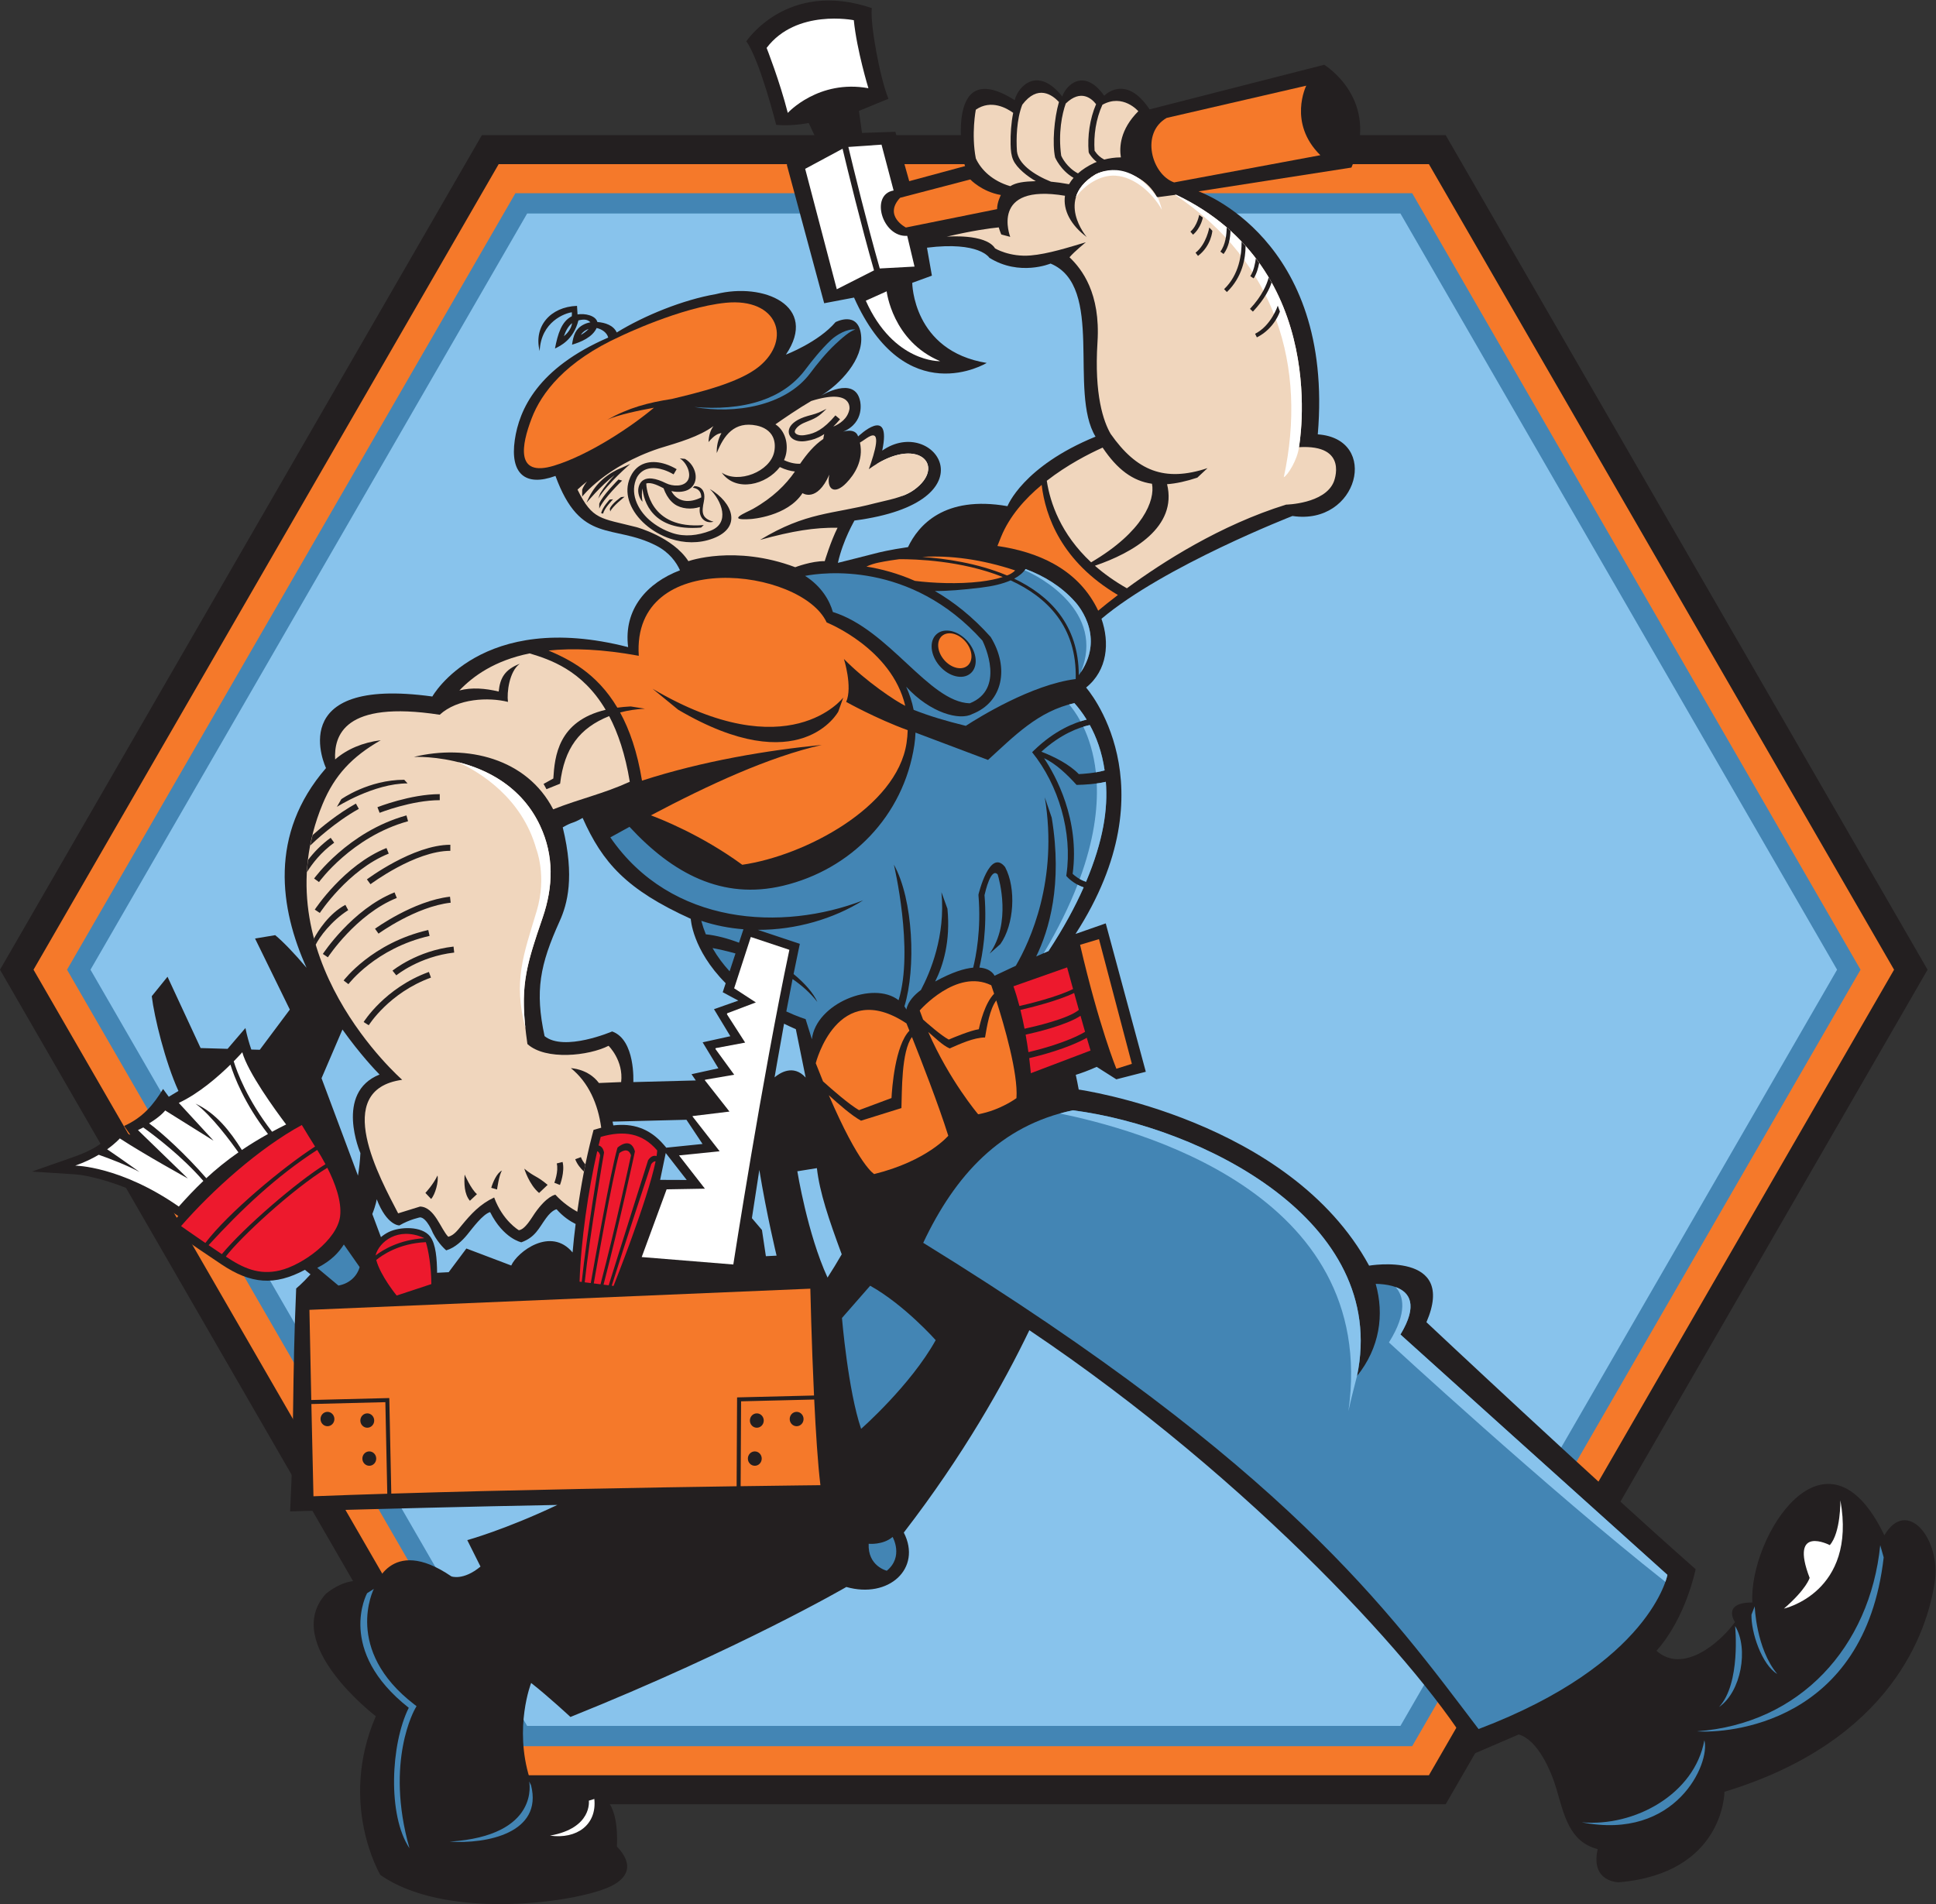 <?xml version="1.0" encoding="UTF-8" standalone="no"?>
<svg
   xmlns:dc="http://purl.org/dc/elements/1.1/"
   xmlns:cc="http://creativecommons.org/ns#"
   xmlns:rdf="http://www.w3.org/1999/02/22-rdf-syntax-ns#"
   xmlns:svg="http://www.w3.org/2000/svg"
   xmlns="http://www.w3.org/2000/svg"
   viewBox="0 0 640.133 629.667"
   height="629.667"
   width="640.133"
   xml:space="preserve"
   id="svg2"
   version="1.1"><rect x="0" y="0" width="640.133" height="629.667" fill="#333333" stroke="none"/><defs
     id="defs6" /><g
     transform="matrix(1.333,0,0,-1.333,0,629.667)"
     id="g10"><g
       transform="scale(0.1)"
       id="g12"><path
         id="path14"
         style="fill:#231f20;fill-opacity:1;fill-rule:evenodd;stroke:none"
         d="M 4781.31,2318.04 3585.98,247.668 H 1195.33 L 0,2318.04 1195.33,4388.41 H 3585.98 L 4781.31,2318.04 v 0" /><path
         id="path16"
         style="fill:#f5792a;fill-opacity:1;fill-rule:evenodd;stroke:none"
         d="M 4698.18,2318.04 4121.3,1318.86 3544.41,319.66 H 1236.9 l -576.884,999.2 -576.875,999.18 576.875,999.18 576.884,999.19 h 1153.76 1153.75 l 576.89,-999.19 576.88,-999.18 v 0" /><path
         id="path18"
         style="fill:#4385b4;fill-opacity:1;fill-rule:evenodd;stroke:none"
         d="M 4615.04,2318.04 3502.85,4244.41 H 1278.47 L 166.273,2318.04 1278.47,391.672 H 3502.85 L 4615.04,2318.04 v 0" /><path
         id="path20"
         style="fill:#88c3ec;fill-opacity:1;fill-rule:evenodd;stroke:none"
         d="M 4556.84,2318.04 3473.75,4194.01 H 1307.56 L 224.473,2318.04 1307.56,442.063 H 3473.75 L 4556.84,2318.04 v 0" /><path
         id="path22"
         style="fill:#231f20;fill-opacity:1;fill-rule:evenodd;stroke:none"
         d="m 808.66,2818.29 c 0,0 -109.367,228.75 263.75,177.5 0,0 120.64,216.25 485.64,122.5 -11.76,94.27 46.99,159.58 128.66,190.61 -9.06,19.94 -26.3,44.4 -58.92,61.19 -107.18,55.12 -187.47,1.89 -249.98,172.88 -75.31,-27.64 -112.91,6.22 -100.91,89.16 10.93,75.49 56.69,178.3 231.76,254.1 -2.98,11.95 -15.01,20.63 -28.7,23.79 -10.57,-23.14 -39.19,-35.01 -61.07,-41.45 3.41,22.74 8.25,39.25 28.34,49.75 5.38,2.82 11.23,4.72 17.24,5.78 -5.38,5.26 -12.08,9.26 -29.67,4.73 -12.63,-48.63 -44.94,-63.15 -58.23,-69.79 6.91,35.98 16.24,67.26 41.65,80 0.37,3.25 0.53,6.57 0.3,9.94 -16.37,-1.99 -76.8,-22.85 -79.89,-96.24 -15.44,60.94 26.25,109.76 92.62,112.15 l 1.31,-21.23 c 17.85,2.92 44.71,-2.26 49.17,-18.79 19.56,-1.57 39.72,-8.08 48.09,-25.96 68.63,42.22 164.97,81.19 245.9,95.08 117.95,30.15 255.63,-28.81 173.66,-150.08 0,0 80.94,30.94 123.13,80.63 0,0 56.38,29.88 63.33,-32.33 6.7,-60.05 -52.69,-121.82 -99.88,-150.48 0,0 84.38,51.56 97.51,-13.13 0,0 13.12,-52.49 -42.19,-75.94 0,0 30.23,10.55 37.27,-11.72 0,0 84.14,81.1 59.76,-35.15 128.98,90.12 278.65,-128.11 -68.9,-173.44 0.55,0 -27.82,-46.29 -41.06,-105 21.94,5.74 51.63,12.68 100.03,25.31 0,0 28.96,7.35 73.88,13.75 25.39,53.59 89.6,129.02 246.76,101.58 0,0 37.5,98.44 218.43,172.5 -67.5,110.63 23.45,373.12 -111.55,429.37 0,0 -76.88,-32.5 -151.88,14.37 0,0 -24.68,41.25 -154.68,25 l 12.19,-69.37 -48.75,-17.81 c 0,0 0.94,-168.75 184.69,-198.75 0,0 -201.57,-122.81 -329.07,162.19 l -74.05,-14.06 -92.82,344.06 78.74,51.56 -24.36,51.58 c 0,0 -40.32,-8.45 -80.63,-4.69 0,0 -40.32,160.31 -74.07,207.19 0,0 101.25,153.75 311.25,82.5 -4.5,-39.5 20,-172.5 41.26,-225 l -73.13,-30 7.51,-54.69 82.81,2.81 34.38,-122.5 138.74,37.5 c -3.75,-1.25 -59.06,279.07 122.82,163.44 8.75,34.69 56.86,85.94 118.11,9.06 8.44,27.2 53.44,73.13 104.06,1.88 0,0 52.51,56.25 112.51,-33.75 L 3284.66,4563 c 0,0 142.51,-86.25 67.5,-255 l -379.22,-59.06 c 0,0 337.04,-116.25 295.79,-602.82 154.75,-10.92 100.62,-227.12 -62.81,-202.5 0,0 -317.85,-123.62 -473.76,-254.99 20.57,-59.16 15.23,-127.59 -38.14,-170.65 0,0 213.75,-240 -26.25,-611.25 l 75,26.24 99.38,-368.11 -73.13,-18.75 -48.72,30.91 c -22.73,-10.09 -37.84,-15.43 -51.87,-19.78 2.52,-11.51 4.97,-23.67 7.31,-36.56 0,0 523.05,-73.6 720.27,-436.8 0,0 218.95,37.44 142.22,-140.33 0,0 416.96,-391.84 667.72,-612.659 0,0 -23.33,-119.786 -97.06,-202.5 64.85,-57.871 155.95,17.808 194.67,71.226 0,0 -33.66,48.637 43.06,48.637 -8.76,162.851 182.86,467.386 327.53,166.641 56.22,95.645 141.06,-10 124.85,-116.446 -18.46,-121.269 -106.53,-393.867 -521.58,-519.824 0,0 0,-202.109 -261.98,-224.551 0,0 -71.12,0 -52.4,82.324 -71.25,18.301 -83.61,86.25 -102.65,150.372 -13.33,44.863 -46.17,120.605 -93.31,134.062 L 3654.22,372.18 c -118.75,207.07 -544.34,677.54 -1100.93,1051.5 -63.56,-132.14 -163.47,-310.13 -311.44,-501.969 45.63,-89.082 -37.65,-164.981 -142.5,-134.981 0,0 -264.37,-153.75 -684.37,-322.5 0,0 -54.38,50.625 -97.5,84.375 0,0 -43.13,-109.687 -3.75,-236.25 0,0 82.5,13.125 71.25,-56.25 0,0 154.68,98.438 145.31,-113.437 42.15,-43.691 30.6,-80.566 -25.83,-103.125 -98.58,-39.414 -404.73,-76.934 -561.042,32.812 0,0 -105,176.25 -11.25,393.75 0,0 -236.25,180 -123.75,303.75 0,0 71.25,61.875 120,13.125 0,0 37.5,135 191.252,30 0,0 29.06,-11.25 72.19,24.375 l -32.81,65.625 c 0,0 92.34,25.235 223.47,87.247 -216.2,-3.965 -429.969,-9.532 -662.875,-15.997 10.55,208.89 4.515,312.23 15,553.13 0,0 14.863,11.85 35.523,34.96 l -13.879,11.19 c -75.062,-40.04 -133.621,-35.61 -207.172,13.67 -37.679,25.25 -75.816,50.78 -112.629,77.28 l -19.215,13.85 24.954,28.69 c -53.196,36.7 -111.954,66.29 -173.614,85.43 -24.652,7.66 -57.375,16.23 -83.414,18.01 l -106.011,6.86 100.29,35.09 c 47.265,16.55 75.836,32.07 108.543,69.93 11.859,-5.06 21.066,-9.03 35.281,-13.93 l -15.403,21.97 c 47.782,21.8 72.61,53.05 96.614,91.78 l 14.062,-19.3 c 8.539,4.93 16.528,9.71 24.039,14.36 -32.922,72.19 -60.031,183.5 -66.172,235.12 l 39.055,48.25 82.082,-176.91 66.942,-1.95 c 13.363,15.43 27.355,32.29 44.246,51.64 3.89,-19.04 8.777,-36.68 14.574,-53.34 l 21.047,-0.6 74.492,99.72 -86.25,176.26 50,8.36 c 19.164,-15.8 48.367,-45.96 77.738,-80.96 -66.226,146.51 -94.019,331.28 48.293,495.5 z m 79.254,-1011.15 c 2.984,17.81 5.094,36.43 6.102,55.84 0,0 -65.008,150 47.492,195 -9.785,9.79 -48.656,50.7 -92.07,111.68 l -51.872,-120.88 90.348,-241.64 z m 1138.376,18.63 c -16.18,-2.46 -33.03,-5.13 -48.52,-7.79 0,0 24.98,-155.14 74.91,-263.69 12.09,18.77 23.87,37.95 35.19,57.69 -32.07,86.92 -54.79,153.44 -61.58,213.79 z m -566.11,2081.87 c -7.95,-2.66 -14.82,-7.45 -19.44,-14.85 7.14,4.07 14.22,9.34 19.44,14.85 z m -41.11,14.37 c -7.91,-6.15 -14.94,-16.06 -20.3,-32.54 8.61,7.25 18.08,18.21 20.3,32.54 z m 284.36,-2125.63 -52.08,66.89 c -0.14,-1.58 -13.66,-65.91 -13.88,-66.64 l 65.96,-0.25 z m -51.2,80.1 90.41,9.25 -39.91,60.04 -183.28,-4.61 c 0.69,-2.95 1.32,-6.07 1.89,-9.37 47.66,5.78 89.89,-6.88 125.24,-48.11 l 5.69,-6.64 -0.04,-0.56 z m 73.77,166.83 -10.69,15.47 66.64,14.63 -39.06,64.47 68.74,15.14 -40.58,67.07 60.41,21.29 -38.75,20.76 7.33,22.31 c -83.07,83.56 -86.59,159.79 -86.59,159.79 -159.5,72.38 -218.74,139.17 -268.23,250.27 -29.23,-16.39 -21.37,-7.38 -49.34,-23.31 30.14,-123.31 11.29,-190.85 -7.61,-232.64 -49.07,-108.53 -61.68,-172.88 -37.45,-285.33 48.75,-39.37 167.63,11.63 167.63,11.63 58.12,-20.63 52.5,-125.63 52.5,-125.63 l 155.05,4.08 z m 218.83,140.73 c -5.88,-32.15 -11.6,-64.36 -17.2,-96.53 -2.12,-12.17 -4.23,-24.35 -6.33,-36.54 12,10.1 46.11,33.77 77.14,-0.49 l -24.38,120 c -10.15,4.43 -19.86,8.97 -29.23,13.56 z m -61.31,-362.54 c -6.29,-39.93 -12.43,-79.87 -18.44,-119.83 l 24.94,-29.31 9.75,-65.04 26.55,1.34 c 0,0 -24.94,102.97 -42.8,212.84 z m -463.23,-204.91 c 2.03,23.6 4.6,47.17 7.57,70.59 -14.22,7.11 -31.44,18.52 -47.17,36.48 0,0 -10.76,-0.82 -26.22,-22.03 -18.2,-24.94 -26.4,-47.31 -61.28,-59.84 0,0 -44.37,8.75 -77.5,75 -18.43,-5.55 -43.39,-39.69 -56.37,-55.65 -12.11,-14.9 -30.46,-32.85 -52.38,-39.35 0,0 -18.75,15 -33.12,43.12 0,0 -15.01,38.13 -31.88,38.75 0,0 -25.63,-5 -51.252,-20 0,0 -30.629,-1.25 -56.239,65 0,0 -1.461,-12.67 -10.929,-36.75 l 21.418,-57.29 c 5.914,4.98 12.402,9.24 19.179,12.58 27.172,13.4 82.093,15.8 102.783,-11 14.48,-18.73 16.97,-56.27 17.35,-90.04 l 28.73,1.47 43.9,58.77 111.26,-42.19 c 15.17,34.02 98.11,97.34 152.15,32.38 v 0" /><path
         id="path24"
         style="fill:#4385b4;fill-opacity:1;fill-rule:evenodd;stroke:none"
         d="m 2135.98,1179.04 c 0,0 122.5,107.5 185,220 0,0 -77.5,87.5 -162.5,135 l -70,-80 c 0,0 15,-180 47.5,-275 z m -574.49,1493.45 c 106.96,-115.67 229.93,-182.03 380.73,-146.18 168.39,40.03 299.17,172.99 325.8,349.05 1.6,10.53 2.5,20.83 2.83,30.91 l 179.91,-67.85 c 65.66,59.75 124.25,120.97 214.25,140.96 9.38,-10.47 20.03,-24.05 30.4,-40.88 -30.32,-7.44 -79.28,-26.62 -130.39,-76.15 l -4.89,-4.75 c 65.98,-81.72 100.25,-199.44 85.19,-303.31 l -0.5,-3.49 2.39,-2.6 c 0.05,-0.06 15.21,-17.12 40.75,-25.88 -21.43,-48.59 -49.96,-101.21 -87.23,-158.04 0,0 -10.72,-4.55 -30.53,-13.41 31.79,64.67 65.99,178.54 38.56,344.29 l -17.2,50.54 c 33.95,-205.08 -36.74,-357.52 -71.83,-417.84 -15.63,-7.24 -33.27,-15.53 -52.75,-24.82 0,0 -7.47,18.08 -37.64,20.29 7.12,29.88 19.52,96.71 12.75,179.78 1.95,8.85 16.06,69.6 32.64,51.17 4.07,-13.38 34.15,-120.19 -20.04,-196.39 l 26.73,23.67 c 34.22,48.14 39.6,138.6 11.71,191.08 -38.05,48.19 -65.86,-67.26 -65.92,-67.56 l -0.15,-2.14 c 7.13,-85.52 -6.47,-153.12 -13.15,-179.84 -21.88,-1.99 -52.29,-11.19 -94.27,-34.34 19.81,39.42 38.35,99.65 30.47,180.5 l -14.88,41.09 c 10.59,-108.57 -28.18,-199.81 -50.89,-242.65 -15.1,-11.15 -32.13,-27.84 -36.11,-48.41 -1.48,2.79 -3.1,5.41 -4.85,7.91 28.84,93.69 22.32,264.41 -26.13,351.53 0.14,-0.61 50.23,-211.77 11.66,-336.34 -63.14,49.2 -204.98,-8.35 -215.05,-96.85 l -15.63,49.98 c 0,0 -19.42,5.78 -47.79,18.89 5.01,26.83 10.16,53.66 15.48,80.45 23,-15.82 44.21,-34.57 61.48,-56.79 -10.04,22.37 -31.31,46.47 -58.98,69.26 3.72,18.5 7.52,36.96 11.42,55.4 l 4.14,19.49 -104.06,34.69 c 94.79,-0.25 188.05,27.45 261.06,73.18 -200.25,-77.14 -476.14,-63.19 -627.06,156.22 15.74,8.74 31.61,17.48 47.57,26.18 z m 704.8,290.22 c -3.99,20.24 -10.37,39.34 -18.51,57.33 59.92,-65.36 132.81,-84.74 164.08,-67.63 76.52,29.76 92.12,115.59 45.37,191.17 -45.11,50.55 -92.22,87.33 -138.27,113.96 29.74,-0.38 67.8,2.7 115.06,8.43 27.28,3.3 52.61,8.99 72.83,17.91 89.87,-41.26 164.99,-114.63 161.41,-244.79 -108.91,-13.66 -239.92,-94.89 -272.59,-116.08 -50.79,12.52 -88.81,23.84 -129.38,39.7 z m 249.34,325.43 c 12.12,6.45 21.86,14.36 28.35,23.91 45.71,-17.17 88.13,-42.79 121.74,-80.26 0,0 82.75,-84.69 10.17,-183.13 -0.1,125.54 -72.79,197.88 -160.26,239.48 z m -449.75,-82.69 c -7.58,27.27 -27.55,63.39 -68.91,89.59 42.19,8.18 261.67,38.49 440,-160.66 5.3,-10.79 56.69,-120.61 -31.52,-155.45 -101.53,3.21 -199.32,182.89 -339.57,226.52 z m 257.71,-54.61 c 19.37,16.64 53.87,8.28 77.03,-18.69 23.17,-26.97 26.26,-62.33 6.88,-78.97 -19.38,-16.64 -53.87,-8.28 -77.04,18.69 -23.16,26.96 -26.25,62.32 -6.87,78.97 z m -490.48,-765.82 c -28.21,10.69 -56.41,18.12 -82.34,20.84 -4.33,10.66 -8.1,21.8 -11.21,33.42 34.08,-11.36 69.23,-18.16 104.5,-20.93 l -10.95,-33.33 z m -23.32,-70.95 c -15.69,17.05 -30.19,36.22 -42.42,57.65 14.6,-2.72 34.42,-6.98 56.97,-13.36 l -14.55,-44.29 z m 893.42,611 c 15.95,-29.12 30.22,-66.43 36.76,-112.55 -24.72,-7.03 -54.38,-8.81 -64.09,-9.2 -23.35,24.26 -60.4,42.97 -92.75,55.51 48.76,44.55 93.93,60.52 120.08,66.24 z m -113.55,-82.24 c 30.4,-14.24 58.52,-41.8 80.78,-66.35 21.11,0.38 49.33,2.29 72.54,7.66 5.39,-67.19 -6.08,-145.57 -49.09,-248.03 -16.85,5.46 -28.51,15.25 -33.25,19.77 18.21,135.15 -42.75,244.66 -70.98,286.95 z M 2290.02,1640.5 c 78.75,166.88 191.25,291.25 371.25,328.75 315.99,-40.98 786.07,-271.99 704.67,-659.43 56.59,70.29 68,152.59 46.42,228.92 54.09,-1.27 124.81,-20.64 61.42,-125.74 0,0 517.19,-466.23 662.19,-596.23 0,0 -39.69,-220 -468.44,-382.5 -222.5,292.5 -473.74,648.75 -1377.51,1206.23 z M 2154.71,893.898 c 0,0 34.99,-3.75 59.37,16.875 0,0 28.13,-48.769 -14.37,-83.769 0,0 -47.5,11.25 -45,66.894 v 0" /><path
         id="path26"
         style="fill:#f5792a;fill-opacity:1;fill-rule:evenodd;stroke:none"
         d="m 2583.86,3520.78 c -41.64,-34.6 -79.67,-77.52 -100.61,-128.64 l -9.16,-22.92 c 98.51,-14.29 195.85,-55.26 245.96,-152.4 1.39,-2.68 2.72,-5.4 3.98,-8.15 11.2,9.37 27.78,22.85 48.91,38.96 -140.11,82.88 -179.84,195.69 -189.08,273.15 v 0" /><path
         id="path28"
         style="fill:#ffffff;fill-opacity:1;fill-rule:evenodd;stroke:none"
         d="m 2235.36,3492.34 c 11.34,4.1 22.15,9.21 31.67,16.04 79.17,56.86 15.69,130.43 -93.48,63.64 20.02,8.13 59.28,21.88 87.9,18.06 53.76,-7.16 27.98,-67.08 -26.09,-97.74 v 0" /><path
         id="path30"
         style="fill:#f5792a;fill-opacity:1;fill-rule:evenodd;stroke:none"
         d="m 1592.46,2787.05 c -11.59,71.36 -30.94,126.3 -54.35,169.13 19.49,5.23 40.19,8.32 61.66,9.39 l -35.4,5.57 c -11.74,-0.58 -22.74,-1.61 -33.07,-3.01 -52.16,87.66 -121.57,120.57 -170.65,141.74 59.84,6.2 133.23,3.56 223.81,-13.08 -17.88,269.74 403.93,217.75 466.06,82.71 0.61,-0.27 161.2,-64.06 194.93,-206.84 -23.51,11.32 -97.07,60.14 -152.13,116.25 0,0 21.88,-69.05 5.63,-106.55 0,0 74.39,-41.64 152.57,-70.06 -0.29,-10.44 -1.21,-21.19 -2.91,-32.3 -24.43,-159.57 -253.31,-279.42 -407.45,-301.63 -102.03,74.63 -205.09,114.63 -226.67,122.58 144.11,76.24 292.97,144.87 423.84,174.7 -133.76,-13.17 -294.05,-39.46 -445.87,-88.6 z m 695.07,554.99 c 68.48,4.53 148.08,-6 230.43,-33.4 -4.78,-5.65 -14.89,-11.1 -20.16,-12.52 -73.53,30.97 -154.44,42.08 -210.27,45.92 z m -138.41,-23.88 c 9.34,4.3 19.44,7.7 30.34,9.87 0,0 19.5,4.31 51.19,8.43 37.59,0.22 153.53,-2.8 256.66,-44.19 -16.07,-5.3 -34.93,-8.98 -55.04,-11.42 -55.7,-6.75 -120.13,-3.62 -162.87,1.81 -42.94,18.88 -83.93,29.66 -120.28,35.5 z m -69.8,-359.89 c -0.32,-0.51 -93.87,-173.32 -396.96,4.64 l -63.64,52.02 c 338.16,-198.91 472.74,-22.06 473.04,-21.62 l -12.44,-35.04 v 0" /><path
         id="path32"
         style="fill:#88c3ec;fill-opacity:1;fill-rule:evenodd;stroke:none"
         d="m 2651.81,2976.09 c 4.32,1.2 8.73,2.29 13.2,3.29 9.38,-10.47 20.03,-24.05 30.4,-40.88 -4.62,-1.13 -9.68,-2.54 -15.1,-4.29 -11.21,20.66 -22.03,34.49 -28.5,41.88 z m -110.16,332.78 c 36.08,-14.69 201.53,-102.39 139.19,-253.11 63.65,95.38 -15.12,176.03 -15.12,176.03 -33.61,37.47 -76.03,63.09 -121.74,80.26 -0.74,-1.07 -1.52,-2.13 -2.33,-3.18 z m 131.22,-779.94 c 4.51,-2.42 9.55,-4.71 15.09,-6.61 -21.43,-48.59 -49.96,-101.21 -87.23,-158.04 0,0 -4.07,-1.73 -11.82,-5.13 36.55,61.48 63.91,118 83.96,169.78 z m 14.26,391.88 c 13.27,-27.8 25.9,-65.29 31.17,-113.1 7.25,1.24 14.66,2.81 21.67,4.81 -6.54,46.12 -20.81,83.43 -36.76,112.55 -4.75,-1.04 -10.15,-2.43 -16.08,-4.26 z m 33.29,-140.71 c 2.84,-63.1 -7.17,-141.76 -42.24,-237.07 4.55,-2.57 9.81,-5.01 15.71,-6.92 43.01,102.46 54.48,180.84 49.09,248.03 -7.16,-1.66 -14.8,-2.98 -22.56,-4.04 v 0" /><path
         id="path34"
         style="fill:#f0d6bd;fill-opacity:1;fill-rule:evenodd;stroke:none"
         d="m 997.578,2044.91 c -0.043,0.39 -353.379,307.02 -197.527,683.65 29.683,71.74 73.035,117.92 144.387,158.78 -44.946,-5.66 -83.692,-22.18 -113.184,-47.69 -2.754,58.12 20.801,147.61 259.456,110.89 44.32,40.78 121.3,43.92 169.29,31.87 -3.18,23.04 3.12,75.69 29.29,94.64 -36.52,-14.3 -48.88,-34.44 -52.32,-68.93 -33.31,7.91 -66.58,10.73 -97.5,2.66 34.17,35.55 86.75,74.08 174.27,91.97 48.66,-14.88 129.72,-40.3 188.56,-139.96 -118.32,-28.12 -126.37,-116.08 -129.8,-170.47 l -24.2,-13.34 7.21,-13.12 33.79,13.65 c 10.57,88.14 48,138.03 121.71,167.66 21.83,-41.48 39.93,-94.53 51.13,-162.87 -66.15,-30.18 -121.01,-41.22 -189.99,-68.37 -65.52,126.86 -214.49,161.85 -345.71,129.97 0.83,0.04 228.11,11.52 313.33,-170.8 34.81,-74.48 32.53,-151.3 6.28,-227.85 -43.53,-126.96 -57.79,-174.64 -37.82,-313.61 45.44,-41.26 152.79,-29.19 201.24,-4.37 0,0 37.51,-36.25 31.26,-90 l -55.09,-2.32 c -26.85,35.76 -69.51,36.77 -69.51,36.77 43.71,-34.98 67.33,-89.18 75.17,-147.73 -2.38,-0.61 -4.78,-1.27 -7.18,-1.95 l -11.82,-3.4 -3.12,-11.9 c -16.3,-62.22 -28.24,-127.24 -37.25,-191.17 -14.92,8.32 -36.01,22.25 -54.33,42.31 0,0 -20.62,-2.41 -50.94,-45.84 -8.64,-12.39 -23.93,-40.32 -39.68,-42.29 0,0 -40,23.13 -61.25,81.25 -35.32,-16.7 -57.24,-40.74 -80.77,-69.37 -10.43,-12.68 -19.02,-24.34 -32.99,-28.13 -18.74,18.75 -33.74,73.75 -69.99,75 l -54.382,-16.87 c -44.051,85.17 -167.465,306.64 9.98,331.28 z m 434.912,1464.18 c 37.26,-76.11 57.19,-70.4 146.3,-93.17 0,0 90.02,-24.37 128.77,-84.37 0,0 115,41.24 265,-15.01 0,0 40.63,15.62 73.13,15 0,0 14.91,49.44 31.89,82.92 -56.99,0.77 -111.28,-7.76 -192.29,-30.17 114.92,69.73 179.36,63.31 284.73,90.84 31.16,8.14 69.46,13.47 97.01,33.25 83.54,60 8.25,138.64 -111.96,51.29 15.57,43.67 32.09,99.08 -0.6,79.99 -7.27,-4.25 -13.73,-9.5 -21.43,-13.95 9.79,-44.76 -14.25,-79.99 -33.65,-100.11 -29.77,-30.87 -49.92,-15.65 -42.28,20.63 -30.94,-70.31 -66.56,-45.93 -66.56,-45.93 -37.5,-58.13 -127.51,-64.21 -127.51,-64.21 -66.08,-4.6 -11.8,15.88 4.73,25.2 49.16,27.71 81.53,59.99 104.02,92.67 -10.46,1.14 -23.27,4.2 -37.39,11.07 -33.54,-43.99 -108.35,-63.6 -144.17,-13.82 41.34,-28.29 120.2,2.27 130.2,51.59 2.82,13.84 1.49,26.63 -3.24,36.79 -7.1,15.26 -22.58,24.72 -40.28,28.36 -55.26,11.36 -81.4,-23.89 -98.98,-68.22 -0.69,17.03 3.16,34.58 11.61,49.47 -8.15,-0.91 -17.56,-4.79 -32,-22.18 0.62,16.25 4.45,29.21 12.18,39.53 -36.09,-26.16 -83.83,-39.8 -135.33,-55.43 -132.08,-44.1 -190.24,-119.39 -190.37,-119.53 l 0.12,16.99 c 0.06,0.07 1.97,8.31 12.07,20.7 -8.05,-6.23 -15.97,-12.94 -23.72,-20.19 z m 116.83,-17.79 c -0.07,-0.05 -31.41,-24.94 -35.64,-36.61 l -1.1,6.71 c 4.81,13.25 27.99,29.03 28.07,29.09 l 8.67,0.81 z m -28.62,-6.26 c -0.06,-0.06 -22.7,-23.17 -24.45,-35.46 l -4.95,0.71 c 2,13.95 20.95,34 21.01,34.07 l 8.39,0.68 z m 22.43,46.36 c -0.12,-0.13 -45.93,-44.02 -56.69,-69.47 l -0.02,11.94 c 6.72,19.23 47.56,60.09 47.68,60.22 l 9.03,-2.69 z m -13.25,26.55 33.5,14.75 c -0.11,-0.09 -55.52,-47.16 -79.56,-85.99 l 4.89,13 c 10.65,17.18 23.88,32.92 35.52,45.28 -34.41,-26.52 -69.25,-68.44 -69.34,-68.55 15.56,38.36 39.87,63.63 74.99,81.51 z m 512.29,76.76 c 0.51,3.8 1.25,7.84 2.28,12.11 -1.38,-0.92 -2.75,-1.8 -4.12,-2.63 -13.26,-8.12 -25.37,-11.87 -37.25,-13.89 -16.8,-3.69 -30.62,-0.55 -38.56,6.03 -3.95,3.28 -6.57,7.42 -7.61,12.12 -1.03,4.67 -0.46,9.68 1.97,14.67 5.11,10.48 19.19,21.5 45.14,28.81 2.4,0.68 4.36,1.21 6.26,1.71 19.68,5.28 22.75,7.39 39.81,15.88 -20.29,-20.56 -27.2,-23.44 -52.99,-33.7 -14.63,-5.82 -21.86,-13.36 -24.74,-19.27 -0.91,-1.85 -1.16,-3.51 -0.86,-4.88 0.3,-1.34 1.19,-2.65 2.58,-3.8 4.71,-3.9 13.85,-5.55 25.84,-2.92 l 0.35,0.05 c 10.31,1.74 20.8,4.95 32.27,11.96 11.78,7.21 24.69,18.46 39.66,36.2 l 11.43,-9.67 c -5.8,-6.87 -11.35,-12.86 -16.69,-18.08 15.45,6.38 35.54,19.12 40.01,43.01 0,0 9.47,53.1 -94.68,20.53 -31.98,-18.62 -68.77,-43.89 -88.83,-57.99 19.9,-12.93 30.7,-38.57 27.43,-66.87 -0.87,-7.6 -3.01,-14.95 -6.15,-21.91 17.2,-8.12 31.29,-9.36 39.92,-9.01 16.79,24.39 34.86,46.22 57.53,61.54 z m -371.37,-87.87 c -7.78,4.61 -15.94,8.4 -24.14,11.1 l 0.01,0.01 c -13.4,4.4 -26.77,5.82 -38.47,3.09 -11.18,-2.62 -20.98,-9.19 -27.9,-20.83 -19.42,-37.97 0.67,-80.43 30.51,-106.5 15.97,-13.96 35.7,-25.38 57.24,-32.46 30.17,-9.92 62.48,-6.3 94.25,5.8 49.9,19.1 27.75,74.86 -1.8,103.69 56.97,-33.69 81.02,-95.06 8.52,-122.69 -35.25,-13.42 -72.41,-11.96 -105.6,-1.04 -23.46,7.71 -44.98,20.18 -62.45,35.44 -17.63,15.41 -31.18,33.72 -38.51,52.95 -7.02,18.43 -8.39,37.73 -2.31,56.23 2,6.06 4.44,11.46 7.26,16.2 9.22,15.51 22.36,24.28 37.39,27.8 14.51,3.39 30.65,1.77 46.53,-3.45 h 0.02 c 9.19,-3.02 18.34,-7.27 27.06,-12.45 l -7.61,-12.89 z m -67.83,-22.71 c 0.3,-8.56 6.67,-114.59 142.72,-103.02 l -6.67,-6.21 c -121.99,-10.38 -142.23,66.01 -145.46,96.95 l -0.1,-0.45 c -1.43,-7.08 -2.11,-19.85 0.27,-32.51 -7.91,7.99 -12.39,22.83 -10.04,34.47 1.88,9.3 6.12,15.55 12.13,19.31 5.86,3.67 13.15,4.76 21.34,3.87 10.44,-1.13 22.49,-5.47 34.89,-11.66 16,-7.99 44.9,-9.66 54.51,8.01 9.1,16.74 -4.7,44.57 -20.37,53.56 l 12.93,-1.18 c 27.44,-15.73 37.99,-57.43 10.43,-75.13 -9.75,-6.24 -26.21,-8.85 -44.31,-4.69 15.45,-28.51 45.89,-30.19 74.25,-15.68 0.16,23.02 -21.04,23.91 -21.09,23.91 l 4.04,3.96 c 0.08,-0.01 31.65,1.85 23.33,-38.64 -2.51,-12.24 -4.18,-22.83 -1.34,-31.07 2.72,-7.95 9.97,-14.2 25.4,-18.56 -17.7,-4.98 -34.55,6.29 -34.38,29 0.02,2.48 0.21,5.04 0.52,7.68 -20.15,-6.89 -46.36,-5.08 -63.27,7.31 -10.18,7.46 -17.53,17.95 -22.81,29.33 -1.49,3.19 -2.82,6.47 -4,9.76 -10.03,5.01 -30.51,16.28 -42.92,11.68 z m 745.26,612.39 c 0,0 96.57,8.44 120.01,-29.06 0,0 35.74,-21.91 88.18,-17.51 43.1,3.6 95.34,20.37 137.1,32.77 0,0 -27.51,-21.95 -40.62,-37.27 30.81,-29.5 77.15,-89.18 69.4,-210.49 -8.36,-131.26 14.97,-197 32.47,-227.43 64.66,-92.37 133.98,-120.39 240.46,-85.19 l -25.32,-23.62 c -27.53,-9.1 -52.33,-14.59 -75.02,-16.22 25.92,-106.28 -84.6,-170.18 -179.02,-202.29 22.26,-19.51 48.45,-38.38 79.33,-55.94 87.44,64.29 231.86,157.02 394.93,207.54 0,0 95.63,1.88 118.13,56.25 0,0 39.38,93.75 -86.25,86.25 0,0 81.56,442.5 -304.69,626.25 l -47.48,-6.24 c -34.39,63.2 -111.73,78.03 -152.21,56.75 -102.42,-61.52 -22.24,-155.14 -22,-155.43 -39.94,29.66 -59.19,67.09 -53.98,102.42 -187.67,31.43 -135.95,-101.59 -135.81,-101.95 l -22.15,5.85 c -0.04,0.11 -3.23,7.02 -6.31,17.61 -22.17,-2.17 -64.86,-7.91 -129.15,-23.05 z m 164.95,307.21 c -15.31,11.23 -54.59,34.18 -92.73,7.77 0,0 -11.61,-60.28 0.05,-120.87 13.14,-28.67 41.67,-56.09 85.41,-68.84 14.82,9.18 33.52,11.58 63.37,12.5 -19.42,10.88 -47.17,32.03 -56.1,52.58 -4.78,11.01 -6.1,22.99 -6.42,38.79 -0.53,25.54 1.38,53.19 6.42,78.07 z m 113.51,26.96 c -16.48,17.69 -52.53,44.11 -90.95,-6.78 -14.15,-36.3 -15.39,-84.3 -13.22,-115.56 1.77,-15.61 11.93,-29.61 25.77,-41.58 16.82,-14.52 38.93,-25.95 58.59,-33.79 13.58,-1.23 28.47,-3.28 44.8,-6.29 3.07,5.4 6.8,10.67 11.23,15.77 -32.38,18.77 -45.74,50.62 -45.77,50.72 -7.3,34.05 -2.42,96.2 9.55,137.51 z m 92.1,-5.47 c -10.86,14 -37.55,37.96 -75.2,1.69 -9.27,-25.9 -18.98,-73.1 -11.36,-129.13 1.33,-3.99 14.29,-29.99 41.66,-44.24 10.79,9.6 24.32,18.41 40.71,26.12 1.73,0.73 3.67,1.51 5.82,2.32 -1.33,1.04 -2.61,2.1 -3.82,3.19 -6.53,5.8 -11.35,12.17 -15.14,18.16 l -1.15,3.4 c -3.15,38.95 2.76,81.75 18.48,118.49 z m 61.5,-132.01 c -4.11,25.43 -1.92,69.33 43.28,114.54 0,0 -37.93,44.53 -89.04,16.04 -16.08,-34.99 -22.17,-76.27 -19.42,-114.03 2.96,-4.48 6.66,-9.14 11.45,-13.4 3.49,-3.11 7.59,-6.02 12.46,-8.52 11.73,3.02 25.87,5.37 41.27,5.37 z m -45.26,-719.94 c -33.84,-15.25 -87.78,-42.76 -138.51,-82.31 8.38,-54.53 34.53,-131.96 110.01,-202.3 129.43,76.04 158.8,154.08 150.98,194.91 -47.99,6.82 -86.21,35.66 -122.48,89.7 v 0" /><path
         id="path36"
         style="fill:#f0d6bd;fill-opacity:1;fill-rule:evenodd;stroke:none"
         d="m 2668.78,4234.58 c 22.15,30.74 60.7,55.55 97.94,53.33 47.55,-2.84 92.73,-43.86 115.14,-84.44 0,0 -2.47,13.6 -10.6,31.04 l -1.42,-0.19 c -34.39,63.2 -111.73,78.03 -152.21,56.75 -28.68,-17.23 -43.04,-36.98 -48.85,-56.49 v 0" /><path
         id="path38"
         style="fill:#ffffff;fill-opacity:1;fill-rule:evenodd;stroke:none"
         d="m 2668.78,4234.58 c 22.15,30.74 60.7,55.55 97.94,53.33 47.55,-2.84 92.73,-43.86 115.14,-84.44 0,0 -2.47,13.6 -10.6,31.04 l -1.42,-0.19 -0.18,0.76 -0.36,-0.19 c -70.44,99.35 -144.82,59.78 -151.67,56.18 -28.68,-17.23 -43.04,-36.98 -48.85,-56.49 z M 1136.29,2833.02 c 70.7,-17.86 157.64,-59.84 203.48,-157.92 34.81,-74.48 32.53,-151.3 6.28,-227.85 -39.06,-113.92 -54.54,-164.02 -42.9,-273.49 -30.32,115.33 -4.96,180.19 27.92,289.33 26.18,86.88 -0.82,154.37 -0.82,154.37 -35.59,127.29 -140.11,190.63 -193.96,215.56 z m 1778.44,1407.2 c 249.27,-165.48 328.91,-426.06 269.7,-700.39 9.86,4.73 33.98,43.63 37.58,74.48 0,0 81.56,442.5 -304.69,626.25 l -2.59,-0.34 v 0" /><path
         id="path40"
         style="fill:#231f20;fill-opacity:1;fill-rule:evenodd;stroke:none"
         d="m 782.613,2379.11 c -1.5,5.12 -2.933,10.28 -4.308,15.49 10.851,20.07 37.425,62.41 78.375,84.34 l 7.027,-13.18 c -41.555,-26.34 -71.883,-67.16 -81.094,-86.65 z M 3052.2,4151.28 c -0.38,-16.77 -3.75,-39.86 -17.16,-57.74 l -7.97,5.98 c 12.82,17.09 15.55,42.57 15.7,60.09 3.2,-2.75 6.33,-5.53 9.43,-8.33 z m 122.57,-200.44 c -0.05,-0.15 -13.38,-42.21 -57.11,-64.08 l -4.46,8.9 c 40,20 56.23,69.54 56.27,69.67 l 5.3,-14.49 z m -191.18,233.18 c -0.02,-0.09 -4.2,-25.1 -24.28,-42.52 l -6.53,7.54 c 17.41,15.09 21.7,41.54 21.71,41.61 l 9.1,-6.63 z m 23.64,-32.97 c 0,-0.11 -2.65,-37.34 -35.62,-62.21 l -6.13,7.86 c 27.15,21.25 34.11,62.51 34.12,62.61 l 7.63,-8.26 z M 3154.13,4023 c -4.74,-15.3 -16.6,-40.75 -46.32,-72.39 l -7.26,6.83 c 30.56,32.54 42.11,61.63 46.45,77.92 2.44,-4.11 4.82,-8.23 7.13,-12.36 z m -30.74,48.48 c -2.28,-12.35 -6.43,-27.6 -13.86,-38.41 l -8.2,5.66 c 8.53,12.43 12.22,32.06 13.75,44 2.83,-3.73 5.6,-7.48 8.31,-11.25 z m -33.74,42.16 c -0.15,-30.16 -7.62,-77.3 -46.39,-114.46 l -6.92,7.19 c 37.62,36.05 43.73,86.76 43.38,118.02 3.38,-3.55 6.71,-7.14 9.93,-10.75 z M 761.277,2559.91 c 0.594,9.97 1.473,20.03 2.688,30.17 13.629,17.93 32.144,37.89 56.234,55.21 l 8.731,-12.13 c -33.039,-23.75 -54.907,-52.65 -67.653,-73.25 z m 8.34,66.26 c 1.66,8.51 3.586,17.09 5.715,25.71 22.051,19.75 62.219,53.1 107.481,78.25 l 7.265,-13.06 c -59.89,-33.28 -110.73,-81.45 -120.461,-90.9 z m 132.375,-437.96 c 0.149,0.24 52.602,84.67 161.908,124.3 l 5.09,-14.06 C 964.563,2260.57 914.797,2180.46 914.648,2180.25 l -12.656,7.96 z m 71.613,127.45 c 0.168,0.13 60.445,49.5 151.395,59.75 l 1.64,-14.88 c -86.55,-9.76 -143.441,-56.36 -143.605,-56.49 l -9.43,11.62 z m -121.23,-24.4 c 0.203,0.28 70.375,93.39 209.925,125.26 l 3.29,-14.59 C 931.406,2371.29 864.465,2282.43 864.27,2282.18 l -11.895,9.08 z m 77.828,128.4 c 0.277,0.2 95.337,69.28 186.047,79.5 l 1.64,-14.88 c -86.78,-9.78 -178.691,-76.56 -178.952,-76.75 l -8.735,12.13 z m -129.379,-62.55 c 0.211,0.31 72.528,110.68 177.836,152.81 l 5.57,-13.89 C 883.297,2455.66 813.512,2349.15 813.313,2348.84 l -12.489,8.27 z m 109.289,185 c 0.332,0.24 114.477,85.86 206.957,85.86 v -15 c -87.52,0 -197.734,-82.64 -198.05,-82.88 l -8.907,12.02 z M 780.824,2467.1 c 0.211,0.32 72.528,110.69 177.836,152.82 l 5.57,-13.89 C 863.297,2565.66 793.512,2459.14 793.313,2458.84 l -12.489,8.26 z m 155.399,254.1 c 0.226,0.09 81.957,32.4 154.597,32.4 v -15 c -69.85,0 -148.925,-31.26 -149.156,-31.35 l -5.441,13.95 z M 779.16,2544.27 c 0.242,0.34 84.004,116.46 229.04,156.53 l 3.99,-14.41 C 872.227,2647.71 791.465,2535.74 791.23,2535.42 l -12.07,8.85 z m 67.356,196.7 c 0.187,0.14 67.554,48.25 156.184,48.25 l 8.25,-8.99 c -83.88,0 -175.145,-58.12 -175.329,-58.25 l 10.895,18.99 v 0" /><path
         id="path42"
         style="fill:#231f20;fill-opacity:1;fill-rule:evenodd;stroke:none"
         d="m 1452.03,1834.95 c -1.23,-5.91 -2.4,-11.83 -3.56,-17.77 -8.05,7.6 -16.99,18.18 -21.63,30.74 l 14.07,5.15 c 2.5,-6.77 6.63,-12.9 11.12,-18.12 z m -396.83,-70.64 c 0.05,0.06 19.29,20.51 30.02,43.16 3.17,-14.94 -5.64,-47.05 -15.82,-58.24 l -14.2,15.08 z m 97.36,45.51 c 0.05,-0.1 15.62,-35.98 30.51,-48.58 l -17.48,-16.44 c -14.24,16.7 -14.54,43.65 -13.03,65.02 z m 65.97,-32.87 c 3.84,13.43 14.06,37.36 26.64,42.85 -7.46,-10.9 -12.2,-46.88 -12.22,-46.96 l -14.42,4.11 z m 139.89,7.32 -21.23,-20.12 c -24.88,20.84 -36.69,60.26 -36.72,60.35 26.73,-22.03 29.32,-16.25 57.95,-40.23 z m 16.6,5.19 c 0.03,0.06 11.02,28.4 5.99,47.95 l 14.47,3.7 c 6.22,-24.2 -6.48,-56.96 -6.51,-57.06 l -13.95,5.41 v 0" /><path
         id="path44"
         style="fill:#f5792a;fill-opacity:1;fill-rule:evenodd;stroke:none"
         d="m 1318.81,3685.98 c 23.89,62.36 82.38,141.23 221.5,204.12 0,0 147.98,71.32 259.92,82.45 128.89,12.83 164.83,-90.25 83.07,-157.8 -50.24,-41.53 -154.48,-65.71 -216.75,-80.79 -60.17,-9.35 -106.78,-21.79 -160.14,-51.5 26.04,11.88 76.54,22.62 115.71,29.74 -54.39,-45.97 -161.07,-117.57 -248.48,-143.95 -96,-28.99 -80.04,51.89 -54.83,117.73 v 0" /><path
         id="path46"
         style="fill:#f5792a;fill-opacity:1;fill-rule:evenodd;stroke:none"
         d="m 2893.88,4431.14 346.25,80 c 0,0 -46.25,-92.5 35,-172.5 l -362.82,-67.5 c -55.6,19.72 -84.02,122.28 -18.43,160 z m -661.24,-198.13 174.14,45.5 c 0,0 28.38,-30.37 75.88,-38.62 0,0 -9.38,-17.5 -9.38,-35 l -226.24,-45.63 c 0,0 -56.25,28.75 -14.4,73.75 v 0" /><path
         id="path48"
         style="fill:#ffffff;fill-opacity:1;fill-rule:evenodd;stroke:none"
         d="m 1954.08,4443.59 c 0,0 76.26,83.75 200,61.25 0,0 -28.74,93.75 -36.24,168.75 0,0 -142.51,28.75 -216.26,-68.75 0,0 32.5,-82.5 52.5,-161.25 v 0" /><path
         id="path50"
         style="fill:#ffffff;fill-opacity:1;fill-rule:evenodd;stroke:none"
         d="m 2075.65,4006.09 92.33,46.88 c -31.95,111.58 -65.52,249.46 -78.03,301.72 l -92.74,-49.85 78.44,-298.75 z m 106.6,51.56 86.21,4.69 -18.12,76.25 c -62.12,-3.98 -92.89,102.54 -33.76,112.5 l -29.99,113.75 -82.28,-5.75 c 12.31,-51.41 45.95,-189.68 77.94,-301.44 v 0" /><path
         id="path52"
         style="fill:#f5792a;fill-opacity:1;fill-rule:evenodd;stroke:none"
         d="m 767.527,1474.23 1242.503,52.5 c 0,0 2.86,-131.07 9.14,-265.02 l -186.01,-4.57 -4.84,-0.12 -0.03,-4.84 -1.11,-215.61 c -211.03,-3.02 -549.5,-8.82 -856.578,-18.24 l -4.844,232.05 -0.106,5.02 -4.992,-0.13 -188.527,-4.73 c -1.797,82.21 -3.602,167.6 -4.606,223.69 z M 2019.64,1251.75 c 3.86,-80.08 8.95,-160.04 15.39,-212.52 0,0 -76.67,-0.78 -197.89,-2.52 l 1.09,210.61 181.41,4.43 z M 960.645,1018.02 c -62.895,-1.93 -124.399,-4.04 -183.122,-6.29 0,0 -2.543,109.67 -5.168,228.84 l 183.547,4.62 4.743,-227.17 v 0" /><path
         id="path54"
         style="fill:#88c3ec;fill-opacity:1;fill-rule:evenodd;stroke:none"
         d="m 2628.92,1961.38 c 10.53,2.93 21.31,5.57 32.35,7.87 315.99,-40.98 786.07,-271.99 704.67,-659.43 -9.01,-37.02 -11.35,-42.15 -21.21,-86.78 77.26,546 -536.53,701.11 -715.81,738.34 z m 832.82,-430.61 c 35.17,-12.81 56.29,-44.41 12.04,-117.77 0,0 517.19,-466.23 662.19,-596.23 0,0 -1.13,-6.231 -5.04,-17.344 -289.22,228.004 -685.7,593.864 -685.7,593.864 47.47,75.94 35.34,116.62 16.51,137.48 v 0" /><path
         id="path56"
         style="fill:#4385b4;fill-opacity:1;fill-rule:nonzero;stroke:none"
         d="m 3923.38,202.941 c 130.78,-11.796 279.75,69.59 304.29,203.497 15.28,-56.368 -69.6,-249.903 -304.29,-203.497 z m 285.81,225.664 c 255.48,18.438 429.14,209.356 454.66,461.661 l 8.59,-30.078 C 4625.17,445.031 4283.22,423.313 4209.19,428.605 v 0" /><path
         id="path58"
         style="fill:#ffffff;fill-opacity:1;fill-rule:evenodd;stroke:none"
         d="m 4565.01,1001.81 c 0,0 1.25,-80.001 -26.25,-111.251 0,0 -101.25,52.48 -50,-81.27 0,0 -7.5,-27.48 -63.75,-76.25 0,0 181.25,40.02 140,268.771 z M 1474.21,260.832 c 6.73,-63.906 -43.41,-100.332 -109.98,-90.996 105.45,18.75 96.38,86.543 96.35,86.738 l 13.63,4.258 v 0" /><path
         id="path60"
         style="fill:#ffffff;fill-opacity:1;fill-rule:evenodd;stroke:none"
         d="m 1591.76,1605.17 227.19,-18.44 c 0,0 71.56,461.88 139.06,780.62 l -95.63,31.87 -41.34,-127.31 53.85,-35.02 -71.05,-26.94 -0.77,-2.34 45.27,-70.41 -73.08,-13.71 -0.69,-2.05 46.57,-63.93 -72.22,-12.44 -0.47,-1.39 60.98,-77.59 -91.34,-11.14 -0.34,-0.97 67.3,-86.35 -100.78,-10.31 64.21,-82.5 -94.93,-1.64 -61.79,-168.01 v 0" /><path
         id="path62"
         style="fill:#ed192d;fill-opacity:1;fill-rule:evenodd;stroke:none"
         d="m 2695.73,2149.15 c 3.43,-11.81 6.61,-22.6 9.34,-31.64 l -148.13,-56.23 c 0,0 -1.13,14.45 -4.02,37.35 25.32,5.91 95.22,23.76 142.81,50.52 z m -31.34,111.19 c 3.65,-13.16 7.63,-27.46 11.7,-42.01 -26.66,-22.13 -109.63,-41.29 -134.74,-46.7 -2.91,15.06 -6.29,30.8 -10.22,46.66 25.02,5.75 91.93,22.13 133.26,42.05 z m -150.57,16.55 133.12,46.89 c 0,0 6.16,-22.58 14.76,-53.71 -39.88,-19.75 -108.13,-36.41 -133.04,-42.11 -4.31,16.54 -9.25,33.07 -14.84,48.93 z m 166.39,-73.21 c 3.81,-13.57 7.64,-27.07 11.29,-39.8 -44.68,-26.19 -114.16,-44.16 -140.55,-50.37 -1.8,12.95 -4.06,27.65 -6.87,43.4 23.73,5.15 100.61,23.16 136.13,46.77 v 0" /><path
         id="path64"
         style="fill:#f5792a;fill-opacity:1;fill-rule:evenodd;stroke:none"
         d="m 2262.07,2151.01 c 22.07,-55.35 65.64,-166.9 90.13,-244.9 0,0 -52.5,-62.52 -183.75,-95.02 0,0 -36.95,19.48 -112.55,195.56 25.04,-22.73 56.88,-50.68 79.87,-63.14 l 100.21,31.25 c 1.49,40.45 -0.43,140.27 26.09,176.25 z m 27.63,43.3 c -2.89,7.42 -5.7,14.94 -8.39,22.58 0,0 91.25,105 177.5,62.5 0,0 2.73,-7.82 7.06,-20.98 -22.73,-23.32 -34.44,-71.52 -37.9,-87.99 -21.45,-3.38 -62.91,-20.7 -74.58,-25.7 -18.66,9.63 -55.03,41.82 -63.69,49.59 z m 136.61,-234.92 c 0,0 -70.99,83.47 -123.89,204.18 14.87,-12.39 35.37,-33.21 53.19,-40.84 25.53,11.13 59.94,27.16 87.77,27.16 4.69,27.39 11.44,70.12 27.86,91.93 19.5,-61.14 54.61,-181.53 50.07,-242.43 0,0 -40,-30 -95,-40 z m -402.86,126.72 c 0,0 53.75,212.5 225,98.75 0,0 2.72,-6.66 7.33,-18.13 -35.6,-36.7 -43.14,-142.77 -44.41,-167.07 l -80.59,-30.06 c -24.98,14.55 -66.14,50.49 -89.3,71.41 -5.8,14.16 -11.81,29.16 -18.03,45.1 v 0" /><path
         id="path66"
         style="fill:#ffffff;fill-opacity:1;fill-rule:evenodd;stroke:none"
         d="m 355.387,1926.67 c -4.149,-2.22 -8.528,-4.43 -13.153,-6.54 l 123.75,-120 c 0,0 -108.742,60 -168.75,99.37 0,0 -10.285,-11.91 -31.433,-26.99 38.469,-26.05 80.195,-56.19 80.195,-56.19 -32.484,17.5 -75.785,33.73 -101.07,42.62 -15.762,-9.3 -35.156,-18.83 -58.317,-26.94 0,0 112.051,-0.62 256.891,-101.54 19.453,21.9 39.273,42.99 60.938,63.54 -52.387,60.6 -120.305,112.05 -149.051,132.67 z m 216.222,155.94 c -29.679,-29.1 -78.175,-71.76 -128.125,-94.98 l 86.25,-93.75 -120,75 c 0,0 -9.949,-14 -39.855,-32.09 30.848,-22.38 90.984,-77.23 141.855,-135.96 23.649,21.86 49.618,43.13 79.719,64.08 -15.949,22.56 -67.527,93.16 -106.547,120.88 51.403,-23.92 85.246,-67.77 115.121,-115 19.668,13.32 41.086,26.51 64.723,39.67 -58.629,75.8 -83.887,142.31 -93.141,172.15 z m 138.141,-148.5 c -27.801,36.86 -94.738,128.93 -108.773,179.14 0,0 -7.872,-9.02 -21.207,-22.52 7.964,-25.87 33.21,-94.92 95.125,-174.68 11.125,6.01 22.726,12.05 34.855,18.06 v 0" /><path
         id="path68"
         style="fill:#4385b4;fill-opacity:1;fill-rule:evenodd;stroke:none"
         d="m 892.07,1580.29 -39.172,56.03 c -12.285,-19.39 -30.753,-40.06 -65.996,-57.93 l 52.528,-43.89 c 26.918,4.63 46.34,23.03 52.64,45.79 v 0" /><path
         id="path70"
         style="fill:#ed192d;fill-opacity:1;fill-rule:evenodd;stroke:none"
         d="m 1521.92,1533.61 c 0,0 84.45,212.03 104.27,309 -2.56,0.29 -6.38,-0.7 -10.69,-6.6 -3.56,-11.21 -62.35,-188.22 -98.1,-301.86 l 4.52,-0.54 z m -740.397,345.74 c -10.562,16.83 -22.082,35.15 -32.89,53.44 C 642.73,1875.17 526.586,1771.09 449.109,1682 c 0,0 19.504,-14.04 60.266,-41.87 56.578,74.59 192.594,188.01 272.148,239.22 z m 62.086,-173.21 c 4.489,37.23 -12.589,82.95 -31.675,120.55 -87.25,-53.53 -216.852,-173.81 -251.774,-220.27 42.629,-28.56 82.086,-46.86 134.227,-34.36 56.703,13.6 141.824,75.71 149.222,134.08 z m -36.281,129.42 c -6.933,13.03 -13.93,24.84 -20.066,34.65 l -0.449,0.72 c -100.727,-64.75 -188.918,-148.32 -269.434,-236.25 9.855,-6.72 20.824,-14.14 32.902,-22.27 54.774,66.31 187.418,180.55 257.047,223.15 z m 176.578,-325.84 c 0,0 -40.343,49 -50.613,88.16 14.73,12.21 56.449,41.21 123.027,44.26 6.28,-19.37 13.58,-61.72 13.57,-104.04 l -85.984,-28.38 z m -52.429,99.43 c 8.8,33.97 55.601,71.74 118.873,43.95 0.51,0 1.08,-0.41 1.69,-1.21 -61.298,-3.75 -102.134,-28.68 -120.563,-42.74 z m 697.083,246.47 c 0.82,5.17 1.37,9.88 1.62,14 -37.14,43.34 -82.39,50.24 -140.1,33.65 -1.8,-6.87 -3.6,-14 -5.37,-21.34 4.86,-0.98 10.9,-4.73 13.48,-16.74 l 0.03,-1.41 c -0.1,-0.58 -34.74,-198.24 -47.89,-321.27 l 15.05,-1.87 c 8,45.49 47.82,270.21 65.85,334.74 l 1.12,1.8 c 0.09,0.08 31.26,27.99 42.33,-8.91 l 0.07,-1.85 c -0.11,-0.51 -37.89,-177.72 -77.71,-329.73 l 12.8,-1.58 c 37.66,120.49 97.41,309.24 97.59,309.82 l 0.51,1.02 c 7.98,11.29 15.86,11.25 20.62,9.67 z m -147.21,12.05 c -22,-95.65 -40.62,-222.56 -43.74,-323.58 l 5.29,-0.66 c 12.69,119.04 43.49,300.94 45.78,314.02 -1.7,7.19 -4.89,9.53 -7.33,10.22 z m -8.54,-327.95 16.74,-2.09 c 38.14,145.43 72.63,305.96 75.64,320 -7.04,21.5 -25.07,8.5 -29.08,5.25 -17.96,-65.17 -55.43,-278.06 -63.3,-323.16 v 0" /><path
         id="path72"
         style="fill:#4385b4;fill-opacity:1;fill-rule:nonzero;stroke:none"
         d="m 1317.24,294.934 c 30.18,-119.024 -110.85,-146.172 -202.03,-140 226.4,14.609 197.43,149.043 197.34,149.414 l 4.69,-9.414 z m 2946.72,193.964 c 54.58,58.204 40,200.489 39.95,200.879 34.16,-55.839 14.97,-163.457 -39.95,-200.879 z m 88.6,249.801 c 0,-0.269 3.25,-104.39 55.81,-167.832 -38.32,22.973 -65.19,103.578 -63.88,147.309 l 8.07,20.523 v 0" /><path
         id="path74"
         style="fill:#4385b4;fill-opacity:1;fill-rule:nonzero;stroke:none"
         d="m 927.281,781.945 c -0.203,-0.371 -76.683,-150.859 100.729,-286.953 l 5.22,-4.004 -3.25,-5.664 c -0.22,-0.39 -75.933,-129.804 -14.3,-346.758 -54.66,81.797 -46.68,258.34 -1.75,348.438 C 832.816,629.602 910.383,770.871 910.602,771.281 l 16.679,10.664 v 0" /><path
         id="path76"
         style="fill:#f5792a;fill-opacity:1;fill-rule:evenodd;stroke:none"
         d="m 2336.72,3146.17 c 14.64,12.57 40.68,6.25 58.18,-14.12 17.5,-20.36 19.83,-47.07 5.19,-59.63 -14.63,-12.58 -40.68,-6.26 -58.18,14.11 -17.5,20.36 -19.82,47.07 -5.19,59.64 v 0" /><path
         id="path78"
         style="fill:#231f20;fill-opacity:1;fill-rule:evenodd;stroke:none"
         d="m 812.273,1221.16 c 9.497,0 17.184,-7.98 17.184,-17.81 0,-9.84 -7.687,-17.81 -17.184,-17.81 -9.496,0 -17.183,7.97 -17.183,17.81 0,9.83 7.687,17.81 17.183,17.81 z m 98.75,-3.75 c 9.497,0 17.184,-7.98 17.184,-17.81 0,-9.84 -7.687,-17.81 -17.184,-17.81 -9.492,0 -17.183,7.97 -17.183,17.81 0,9.83 7.691,17.81 17.183,17.81 z m 5,-94.37 c 9.5,0 17.192,-7.99 17.192,-17.81 0,-9.85 -7.692,-17.82 -17.192,-17.82 -9.492,0 -17.179,7.97 -17.179,17.82 0,9.82 7.687,17.81 17.179,17.81 v 0" /><path
         id="path80"
         style="fill:#231f20;fill-opacity:1;fill-rule:evenodd;stroke:none"
         d="m 1976.03,1221.16 c -9.5,0 -17.19,-7.98 -17.19,-17.81 0,-9.84 7.69,-17.81 17.19,-17.81 9.49,0 17.18,7.97 17.18,17.81 0,9.83 -7.69,17.81 -17.18,17.81 z m -98.75,-3.75 c -9.5,0 -17.19,-7.98 -17.19,-17.81 0,-9.84 7.69,-17.81 17.19,-17.81 9.49,0 17.18,7.97 17.18,17.81 0,9.83 -7.69,17.81 -17.18,17.81 z m -5.01,-94.37 c -9.49,0 -17.18,-7.99 -17.18,-17.81 0,-9.85 7.69,-17.82 17.18,-17.82 9.5,0 17.19,7.97 17.19,17.82 0,9.82 -7.69,17.81 -17.19,17.81 v 0" /><path
         id="path82"
         style="fill:#4385b4;fill-opacity:1;fill-rule:nonzero;stroke:none"
         d="m 1722.22,3713.95 c 55.87,-4.71 114.42,-1.63 166.3,16.01 42.62,14.51 80.82,38.92 109.33,77.05 15.96,21.35 39.6,50.88 63.69,73.46 13.23,12.41 40.35,28.51 60.23,25.69 -12.95,-3.11 -34.22,-21.82 -49.97,-36.59 -23.24,-21.77 -46.31,-50.62 -61.94,-71.53 -61.3,-81.97 -187.17,-102.15 -287.64,-84.09 v 0" /><path
         id="path84"
         style="fill:#f5792a;fill-opacity:1;fill-rule:evenodd;stroke:none"
         d="m 2679.13,2379.82 46.88,14.06 81.56,-309.38 -38.44,-12.18 c 0,0 -43.12,105 -90,307.5 v 0" /><path
         id="path86"
         style="fill:#ffffff;fill-opacity:1;fill-rule:evenodd;stroke:none"
         d="m 2147.59,3977.72 51.76,23.25 c 0,0 14.24,-123.75 132.74,-173.26 0,0 -115.49,-4.5 -184.5,150.01 v 0" /></g></g></svg>